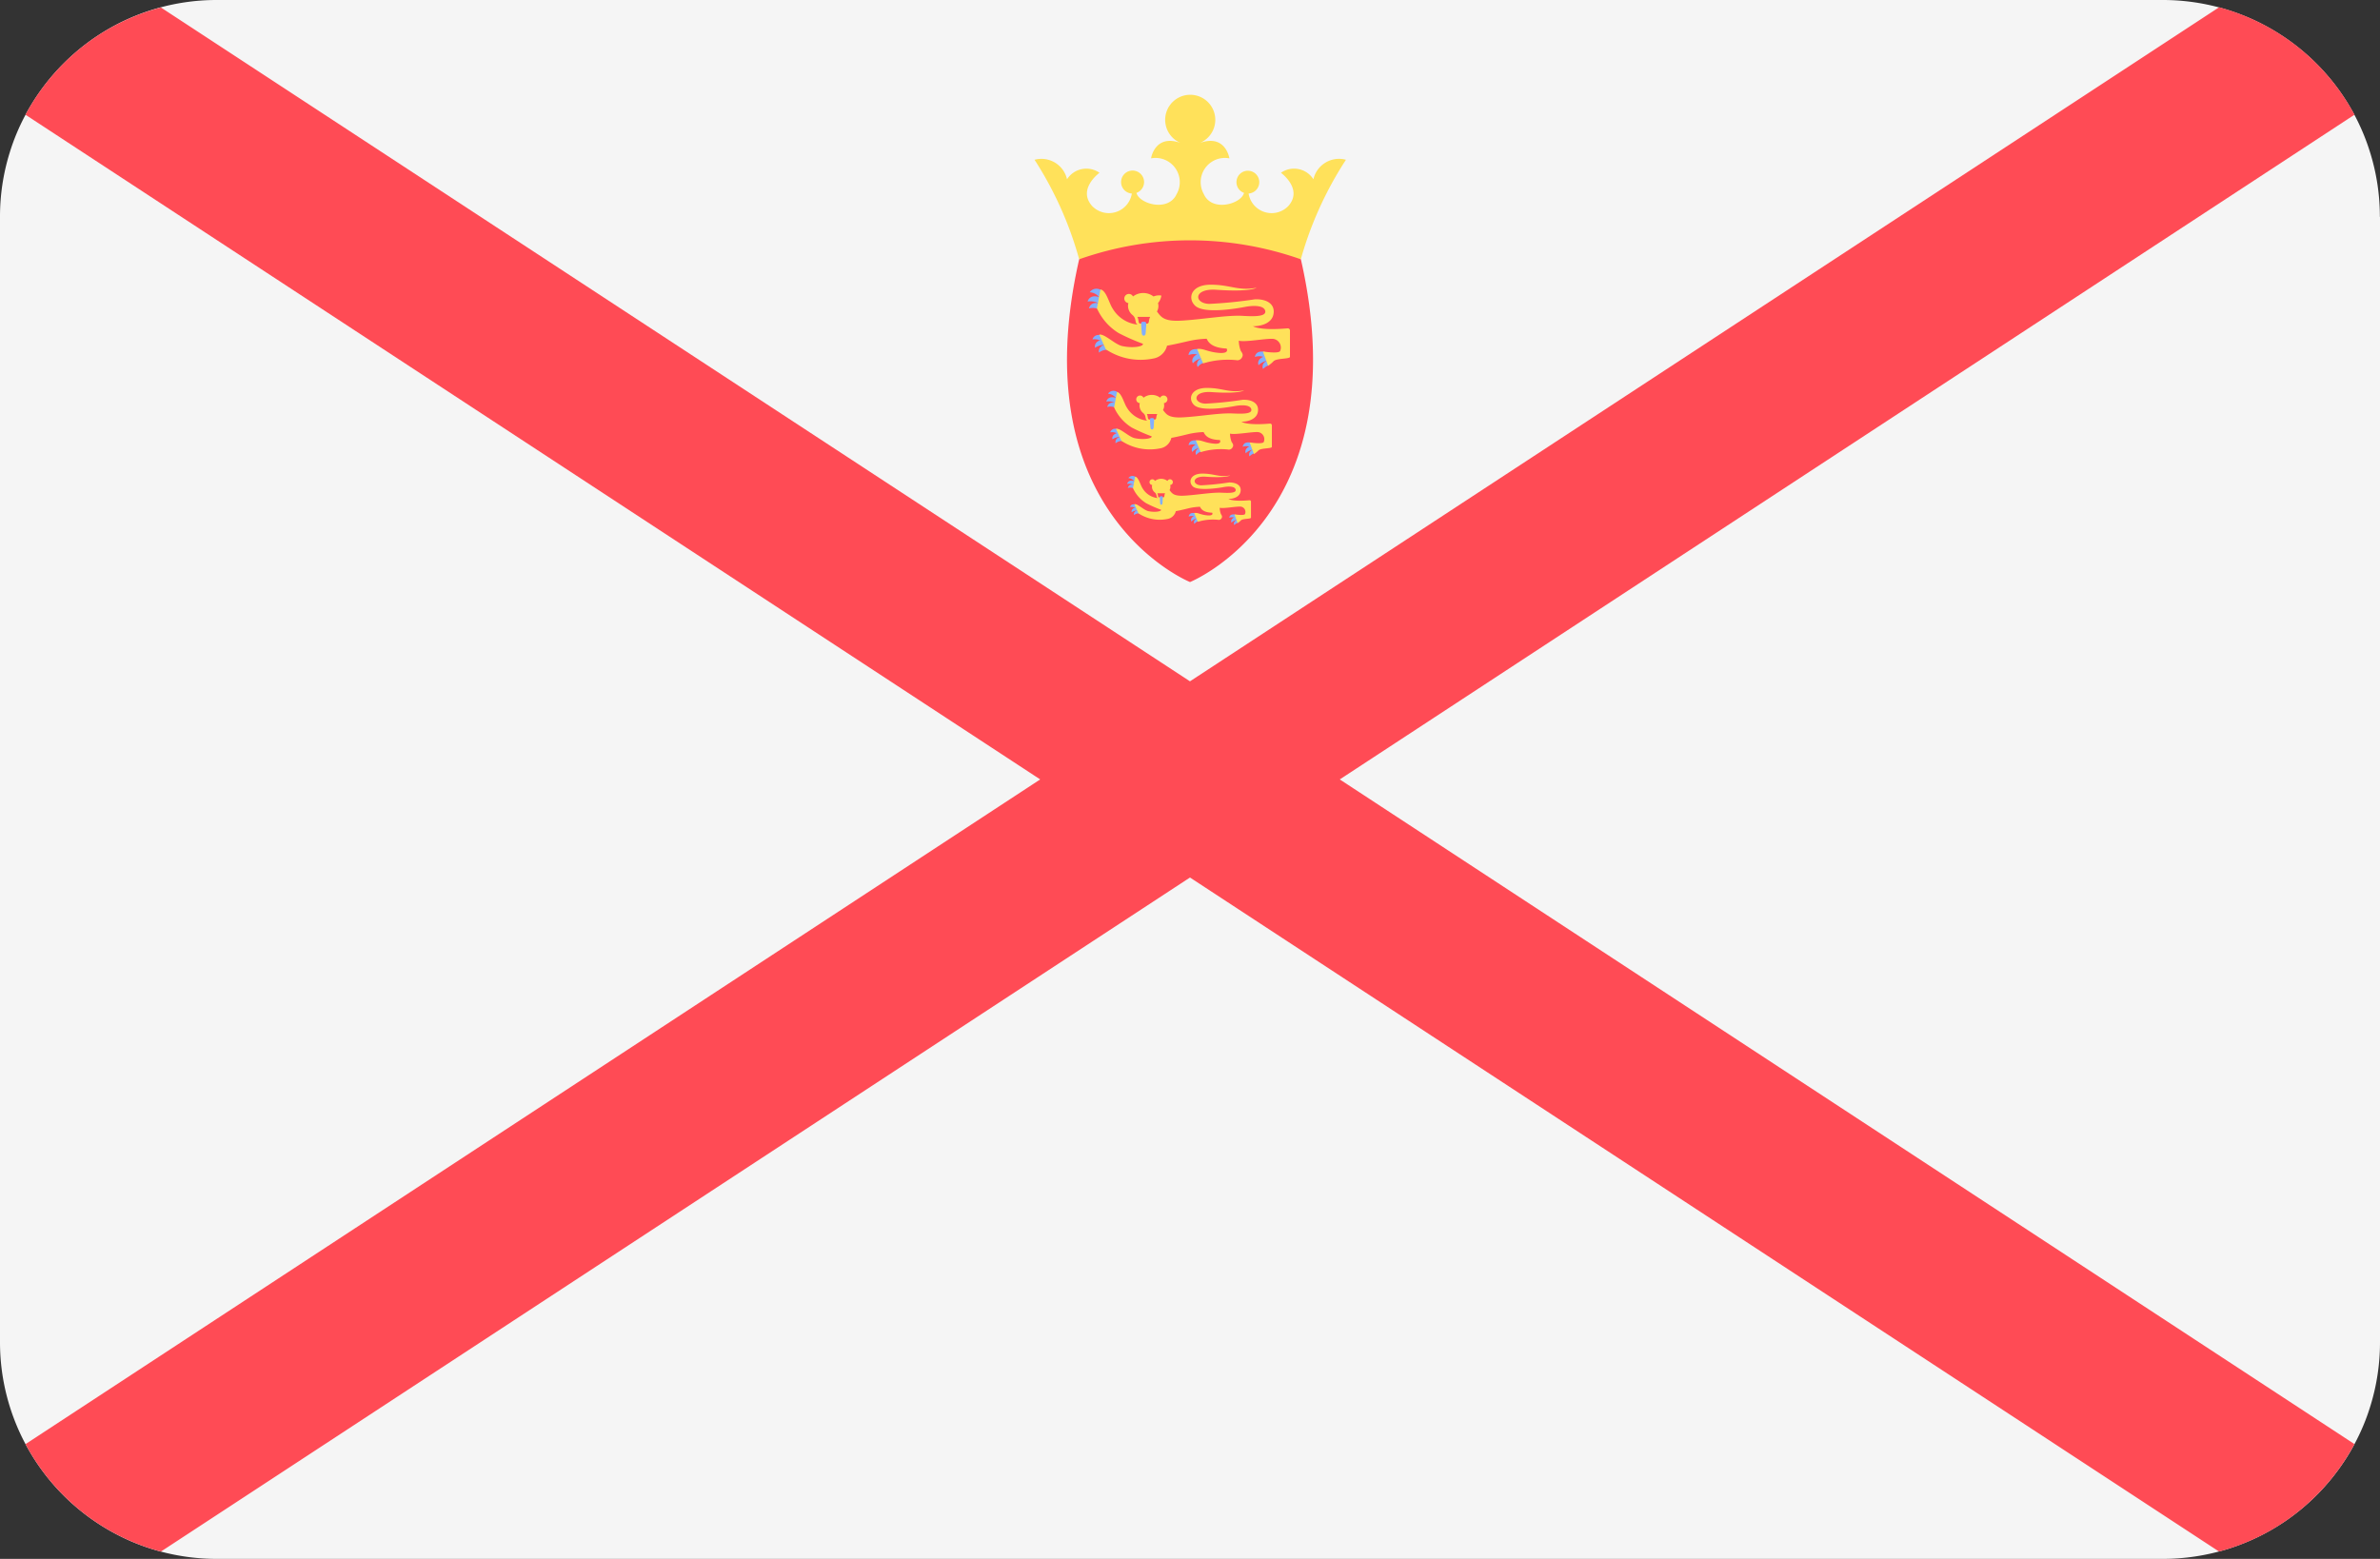 <svg id="Group_165914" data-name="Group 165914" xmlns="http://www.w3.org/2000/svg" xmlns:xlink="http://www.w3.org/1999/xlink" width="51.959" height="34.041" viewBox="0 0 51.959 34.041">
  <rect x="0" y="0" width="51.959" height="34.041" fill="#333333" stroke="none"/>
  <defs>
    <clipPath id="clip-path">
      <rect id="Rectangle_155396" data-name="Rectangle 155396" width="51.959" height="34.041" fill="none"/>
    </clipPath>
  </defs>
  <g id="Group_165910" data-name="Group 165910" clip-path="url(#clip-path)">
    <path id="Path_8434" data-name="Path 8434" d="M51.959,4.734V29.307a4.705,4.705,0,0,1-.207,1.386,4.54,4.54,0,0,1-.35.841c-.067.127-.141.251-.22.37A4.757,4.757,0,0,1,49.9,33.211a4.752,4.752,0,0,1-2.68.83H4.735a4.756,4.756,0,0,1-1.222-.159,4.632,4.632,0,0,1-.734-.262h0A4.743,4.743,0,0,1,.557,31.535,4.722,4.722,0,0,1,0,29.307V4.734A4.705,4.705,0,0,1,.207,3.348a4.581,4.581,0,0,1,.35-.841c.033-.065.07-.129.108-.192A4.764,4.764,0,0,1,1.872.963,4.714,4.714,0,0,1,4.735,0H47.223A4.744,4.744,0,0,1,51.4,2.506a4.646,4.646,0,0,1,.349.842,4.705,4.705,0,0,1,.207,1.386" fill="#f5f5f5"/>
    <path id="Path_8435" data-name="Path 8435" d="M34.182,18.431,56.334,32.945c-.067.127-.141.251-.22.37a4.757,4.757,0,0,1-1.278,1.306,4.674,4.674,0,0,1-1.459.67L30.912,20.573,8.446,35.292a4.632,4.632,0,0,1-.734-.262h0A4.743,4.743,0,0,1,5.49,32.946L27.642,18.431,5.49,3.917c.033-.065.07-.129.108-.192A4.764,4.764,0,0,1,6.805,2.374a4.7,4.7,0,0,1,1.64-.8L30.912,16.289,53.379,1.57a4.753,4.753,0,0,1,2.956,2.346Z" transform="translate(-4.933 -1.411)" fill="#ff4b55"/>
    <path id="Path_8436" data-name="Path 8436" d="M228.557,22.254a.5.5,0,0,0-.709-.142s.492.355.16.727a.508.508,0,0,1-.866-.274.249.249,0,1,0-.1-.014c-.061.242-.7.427-.878.026a.529.529,0,0,1,.559-.78s-.084-.559-.678-.324a.547.547,0,1,0-.355,0c-.594-.235-.678.324-.678.324a.529.529,0,0,1,.559.78c-.183.4-.817.215-.878-.026a.251.251,0,1,0-.1.014.508.508,0,0,1-.866.274c-.332-.372.16-.727.16-.727a.5.5,0,0,0-.709.142.573.573,0,0,0-.709-.426A7.864,7.864,0,0,1,223.443,24h4.839a7.861,7.861,0,0,1,.985-2.172.573.573,0,0,0-.71.426" transform="translate(-199.883 -18.339)" fill="#ffe15a"/>
    <path id="Path_8437" data-name="Path 8437" d="M234.642,52.128a7.28,7.28,0,0,0-4.839,0c-1.269,5.561,2.42,7.048,2.42,7.048s3.689-1.487,2.42-7.048" transform="translate(-206.243 -46.466)" fill="#ff4b55"/>
    <path id="Path_8438" data-name="Path 8438" d="M236.61,74.23a.29.29,0,0,0-.218.059s-.035-.14.147-.174.071.114.071.114" transform="translate(-212.4 -66.59)" fill="#82afff"/>
    <path id="Path_8439" data-name="Path 8439" d="M235.237,72.236a.29.29,0,0,0-.219-.051s.035-.14.211-.084.008.134.008.134" transform="translate(-211.168 -64.773)" fill="#82afff"/>
    <path id="Path_8440" data-name="Path 8440" d="M235.8,73.2a.34.34,0,0,0-.238.059s-.039-.14.16-.174.077.114.077.114" transform="translate(-211.655 -65.665)" fill="#82afff"/>
    <path id="Path_8441" data-name="Path 8441" d="M257.755,76.909a.289.289,0,0,0-.2.108s-.067-.128.1-.2.1.095.1.095" transform="translate(-231.408 -69.002)" fill="#82afff"/>
    <path id="Path_8442" data-name="Path 8442" d="M255.919,75.268a.289.289,0,0,0-.225,0s0-.144.186-.13.039.129.039.129" transform="translate(-229.746 -67.513)" fill="#82afff"/>
    <path id="Path_8443" data-name="Path 8443" d="M256.731,76.053a.34.34,0,0,0-.218.112s-.07-.127.116-.206.1.094.1.094" transform="translate(-230.471 -68.232)" fill="#82afff"/>
    <path id="Path_8444" data-name="Path 8444" d="M271.755,77.507s-.044,0-.124.075c0,0-.057-.127.11-.189s.013.115.013.115" transform="translate(-244.058 -69.526)" fill="#82afff"/>
    <path id="Path_8445" data-name="Path 8445" d="M270.177,75.78a.279.279,0,0,0-.217-.012s.01-.139.187-.115.03.126.03.126" transform="translate(-242.564 -67.973)" fill="#82afff"/>
    <path id="Path_8446" data-name="Path 8446" d="M270.891,76.607a.327.327,0,0,0-.216.1s-.06-.126.123-.191.092.1.092.1" transform="translate(-243.198 -68.732)" fill="#82afff"/>
    <path id="Path_8447" data-name="Path 8447" d="M234.5,65.3a.315.315,0,0,0-.242-.033s.024-.154.22-.111.022.144.022.144" transform="translate(-210.484 -58.532)" fill="#82afff"/>
    <path id="Path_8448" data-name="Path 8448" d="M234.642,62.3a.287.287,0,0,0-.216-.118.178.178,0,0,1,.263-.034c.167.112-.046.152-.046.152" transform="translate(-210.636 -55.8)" fill="#82afff"/>
    <path id="Path_8449" data-name="Path 8449" d="M234.248,63.918a.353.353,0,0,0-.262-.053s.033-.163.244-.1.017.155.017.155" transform="translate(-210.241 -57.28)" fill="#82afff"/>
    <path id="Path_8450" data-name="Path 8450" d="M239.441,62.191c.187,0,.409-.069.445-.263.041-.223-.15-.335-.406-.325a9.536,9.536,0,0,1-1,.1c-.335-.012-.345-.344.163-.308.753.052.873-.045.873-.045-.4.076-.566-.066-1-.066s-.512.3-.339.46c.194.182.9.061,1.087.025s.424-.037.443.094-.3.112-.519.1c-.353-.014-.868.082-1.325.106-.381.02-.434-.088-.521-.2a.24.24,0,0,0,.023-.184.312.312,0,0,0,.073-.164.316.316,0,0,0-.171.02.369.369,0,0,0-.448,0,.1.1,0,1,0-.1.144.244.244,0,0,0-.009.063.264.264,0,0,0,.1.2.169.169,0,0,1,.059.1l.011.054a.08.08,0,0,0,.04.053.718.718,0,0,1-.539-.34c-.086-.124-.14-.4-.271-.428l-.078.413a1.221,1.221,0,0,0,.475.541,4.618,4.618,0,0,0,.529.233c.013.061-.216.1-.448.051-.162-.033-.381-.269-.506-.252l.145.323a1.373,1.373,0,0,0,1.035.2.372.372,0,0,0,.3-.28c.085-.016.178-.033.466-.1a2.122,2.122,0,0,1,.4-.052c.039.089.128.2.435.214,0,0,.074.118-.179.094s-.318-.1-.466-.085l.132.315a1.868,1.868,0,0,1,.721-.071.112.112,0,0,0,.118-.044c.044-.064.024-.1-.017-.158a.659.659,0,0,1-.043-.222c.146.037.593-.054.754-.04a.192.192,0,0,1,.148.266c-.037.064-.376.009-.376.009l.114.311a.623.623,0,0,0,.12-.1c.07-.066.357-.044.357-.094v-.576a.047.047,0,0,0-.051-.046c-.633.055-.763-.05-.763-.05" transform="translate(-212.084 -55.067)" fill="#ffe15a"/>
    <path id="Path_8451" data-name="Path 8451" d="M244.678,68.189a.218.218,0,0,1,.021.06l.009.054a.038.038,0,0,0,.036.033h.147a.037.037,0,0,0,.036-.033l.01-.054a.211.211,0,0,1,.021-.06Z" transform="translate(-219.848 -61.269)" fill="#ff4b55"/>
    <path id="Path_8452" data-name="Path 8452" d="M245.541,69.237c-.034,0-.06,0-.057.051l.014.2c0,.031.021.054.043.054s.041-.023.043-.054l.014-.2c0-.047-.023-.051-.057-.051" transform="translate(-220.572 -62.211)" fill="#82afff"/>
    <path id="Path_8453" data-name="Path 8453" d="M240.145,94.028a.236.236,0,0,0-.177.048s-.029-.114.119-.142.058.094.058.094" transform="translate(-215.613 -84.398)" fill="#82afff"/>
    <path id="Path_8454" data-name="Path 8454" d="M239.024,92.4a.236.236,0,0,0-.179-.041s.029-.114.172-.068.007.11.007.11" transform="translate(-214.607 -82.918)" fill="#82afff"/>
    <path id="Path_8455" data-name="Path 8455" d="M239.485,93.189a.277.277,0,0,0-.194.048s-.031-.114.131-.142.063.094.063.094" transform="translate(-215.005 -83.644)" fill="#82afff"/>
    <path id="Path_8456" data-name="Path 8456" d="M257.393,96.215a.236.236,0,0,0-.161.088s-.055-.1.084-.165.078.078.078.078" transform="translate(-231.118 -86.368)" fill="#82afff"/>
    <path id="Path_8457" data-name="Path 8457" d="M255.895,94.877a.237.237,0,0,0-.184,0s0-.118.152-.106.032.105.032.105" transform="translate(-229.761 -85.154)" fill="#82afff"/>
    <path id="Path_8458" data-name="Path 8458" d="M256.557,95.516a.278.278,0,0,0-.177.092s-.057-.1.094-.168.083.076.083.076" transform="translate(-230.352 -85.739)" fill="#82afff"/>
    <path id="Path_8459" data-name="Path 8459" d="M268.811,96.7s-.036,0-.1.061c0,0-.046-.1.09-.154s.011.093.011.093" transform="translate(-241.434 -86.796)" fill="#82afff"/>
    <path id="Path_8460" data-name="Path 8460" d="M267.525,95.295a.227.227,0,0,0-.177-.01s.008-.113.152-.093.025.1.025.1" transform="translate(-240.217 -85.529)" fill="#82afff"/>
    <path id="Path_8461" data-name="Path 8461" d="M268.106,95.968a.267.267,0,0,0-.176.078s-.049-.1.1-.156.076.078.076.078" transform="translate(-240.733 -86.148)" fill="#82afff"/>
    <path id="Path_8462" data-name="Path 8462" d="M238.422,86.742a.258.258,0,0,0-.2-.027s.02-.126.18-.09.018.118.018.118" transform="translate(-214.049 -77.828)" fill="#82afff"/>
    <path id="Path_8463" data-name="Path 8463" d="M238.539,84.294a.235.235,0,0,0-.176-.1.145.145,0,0,1,.214-.028c.137.092-.038.124-.038.124" transform="translate(-214.174 -75.597)" fill="#82afff"/>
    <path id="Path_8464" data-name="Path 8464" d="M238.218,85.619a.287.287,0,0,0-.213-.043s.027-.133.2-.084.014.126.014.126" transform="translate(-213.852 -76.807)" fill="#82afff"/>
    <path id="Path_8465" data-name="Path 8465" d="M242.449,84.211c.153,0,.334-.056.363-.214.033-.182-.122-.274-.331-.265a7.732,7.732,0,0,1-.815.084c-.274-.01-.281-.28.133-.252.615.043.712-.037.712-.037-.33.062-.462-.054-.813-.054s-.418.243-.276.375c.159.148.734.049.887.021s.346-.03.361.077-.242.091-.423.084c-.288-.011-.708.067-1.081.086-.311.016-.354-.072-.425-.161a.2.2,0,0,0,.019-.15.083.083,0,1,0-.08-.118.3.3,0,0,0-.365,0,.083.083,0,1,0-.08.118.2.2,0,0,0-.007.052.215.215,0,0,0,.081.165.137.137,0,0,1,.048.078l.009.044a.065.065,0,0,0,.032.044.585.585,0,0,1-.44-.277c-.07-.1-.114-.324-.221-.349l-.063.337a1,1,0,0,0,.388.441,3.751,3.751,0,0,0,.432.19c.011.049-.176.08-.366.041-.133-.027-.311-.219-.413-.206l.118.263a1.121,1.121,0,0,0,.844.165.3.3,0,0,0,.246-.229c.07-.013.145-.027.38-.085a1.747,1.747,0,0,1,.325-.042c.032.073.1.166.355.174,0,0,.06.1-.146.077s-.259-.084-.38-.07l.108.257a1.525,1.525,0,0,1,.588-.058.091.091,0,0,0,.1-.036c.036-.052.019-.082-.014-.129a.541.541,0,0,1-.035-.181c.119.03.484-.044.615-.033a.156.156,0,0,1,.121.217c-.03.052-.307.008-.307.008l.093.254a.511.511,0,0,0,.1-.08c.057-.054.292-.036.292-.077v-.47a.038.038,0,0,0-.042-.038c-.516.045-.622-.041-.622-.041" transform="translate(-215.351 -75.002)" fill="#ffe15a"/>
    <path id="Path_8466" data-name="Path 8466" d="M246.727,89.1a.169.169,0,0,1,.016.049l.008.044a.031.031,0,0,0,.029.027h.12a.031.031,0,0,0,.029-.027l.008-.044a.181.181,0,0,1,.017-.049Z" transform="translate(-221.689 -80.059)" fill="#ff4b55"/>
    <path id="Path_8467" data-name="Path 8467" d="M247.43,89.958c-.028,0-.049,0-.046.042l.011.164c0,.025.017.044.035.044s.033-.019.035-.044l.011-.164c0-.038-.019-.042-.046-.042" transform="translate(-222.279 -80.829)" fill="#82afff"/>
    <path id="Path_8468" data-name="Path 8468" d="M244.075,109.826a.177.177,0,0,0-.133.036s-.022-.085.09-.106.043.07.043.07" transform="translate(-219.185 -98.615)" fill="#82afff"/>
    <path id="Path_8469" data-name="Path 8469" d="M243.236,108.609a.177.177,0,0,0-.134-.031s.021-.086.129-.051.005.082.005.082" transform="translate(-218.432 -97.506)" fill="#82afff"/>
    <path id="Path_8470" data-name="Path 8470" d="M243.582,109.2a.207.207,0,0,0-.145.036s-.024-.085.1-.106.047.07.047.07" transform="translate(-218.731 -98.05)" fill="#82afff"/>
    <path id="Path_8471" data-name="Path 8471" d="M256.989,111.464a.177.177,0,0,0-.121.066s-.041-.078.063-.124.058.058.058.058" transform="translate(-230.793 -100.09)" fill="#82afff"/>
    <path id="Path_8472" data-name="Path 8472" d="M255.868,110.463a.176.176,0,0,0-.138,0s0-.088.114-.08.024.079.024.079" transform="translate(-229.778 -99.182)" fill="#82afff"/>
    <path id="Path_8473" data-name="Path 8473" d="M256.365,110.941a.208.208,0,0,0-.133.068s-.043-.078.071-.126.062.057.062.057" transform="translate(-230.222 -99.62)" fill="#82afff"/>
    <path id="Path_8474" data-name="Path 8474" d="M265.54,111.83s-.027,0-.076.046c0,0-.035-.078.067-.115s.008.07.008.07" transform="translate(-238.52 -100.411)" fill="#82afff"/>
    <path id="Path_8475" data-name="Path 8475" d="M264.576,110.774a.17.17,0,0,0-.132-.007s.006-.085.114-.07.018.077.018.077" transform="translate(-237.608 -99.462)" fill="#82afff"/>
    <path id="Path_8476" data-name="Path 8476" d="M265.01,111.28a.2.2,0,0,0-.132.058s-.037-.077.075-.117.057.059.057.059" transform="translate(-237.993 -99.926)" fill="#82afff"/>
    <path id="Path_8477" data-name="Path 8477" d="M242.786,104.372a.193.193,0,0,0-.148-.02s.015-.094.135-.068.013.088.013.088" transform="translate(-218.015 -93.697)" fill="#82afff"/>
    <path id="Path_8478" data-name="Path 8478" d="M242.874,102.539a.175.175,0,0,0-.132-.072.109.109,0,0,1,.16-.021c.1.069-.028.093-.028.093" transform="translate(-218.108 -92.027)" fill="#82afff"/>
    <path id="Path_8479" data-name="Path 8479" d="M242.631,103.531a.215.215,0,0,0-.16-.032s.02-.1.149-.063.01.095.01.095" transform="translate(-217.865 -92.932)" fill="#82afff"/>
    <path id="Path_8480" data-name="Path 8480" d="M245.8,102.476c.114,0,.25-.042.272-.161.025-.136-.092-.2-.248-.2a5.846,5.846,0,0,1-.611.063c-.2-.007-.21-.21.1-.188.46.032.533-.028.533-.028-.247.046-.346-.04-.608-.04s-.313.182-.207.281.55.037.664.015.259-.023.271.058-.181.068-.317.063c-.216-.008-.53.05-.809.065-.233.012-.265-.054-.318-.121a.152.152,0,0,0,.019-.074.149.149,0,0,0-.005-.039.062.062,0,1,0-.06-.088.225.225,0,0,0-.273,0,.062.062,0,1,0-.06.088.147.147,0,0,0-.005.039.162.162,0,0,0,.061.124.1.1,0,0,1,.036.058l.007.033a.049.049,0,0,0,.024.033.438.438,0,0,1-.329-.207c-.053-.076-.085-.243-.166-.262l-.047.252a.747.747,0,0,0,.29.33,2.8,2.8,0,0,0,.323.142c.008.037-.132.06-.274.031-.1-.02-.233-.164-.309-.154l.089.2a.839.839,0,0,0,.632.124.227.227,0,0,0,.184-.171c.052-.01.109-.02.285-.064a1.286,1.286,0,0,1,.243-.032c.024.054.078.124.266.13,0,0,.045.072-.109.058s-.194-.063-.285-.052l.081.192a1.141,1.141,0,0,1,.441-.043.068.068,0,0,0,.072-.027c.027-.039.014-.062-.01-.1a.4.4,0,0,1-.026-.136c.089.022.362-.033.461-.025a.117.117,0,0,1,.091.163c-.023.039-.23.006-.23.006l.069.19a.381.381,0,0,0,.074-.06c.043-.04.218-.027.218-.058v-.352a.029.029,0,0,0-.031-.028c-.387.034-.466-.031-.466-.031" transform="translate(-218.989 -91.58)" fill="#ffe15a"/>
    <path id="Path_8481" data-name="Path 8481" d="M249,106.139a.13.13,0,0,1,.012.037l.006.033a.023.023,0,0,0,.022.02h.09a.023.023,0,0,0,.022-.02l.006-.033a.129.129,0,0,1,.012-.037Z" transform="translate(-223.734 -95.368)" fill="#ff4b55"/>
    <path id="Path_8482" data-name="Path 8482" d="M249.528,106.779c-.021,0-.037,0-.035.031l.008.123c0,.019.013.033.026.033s.025-.014.026-.033l.008-.123c0-.029-.014-.031-.035-.031" transform="translate(-224.174 -95.943)" fill="#82afff"/>
  </g>
</svg>

